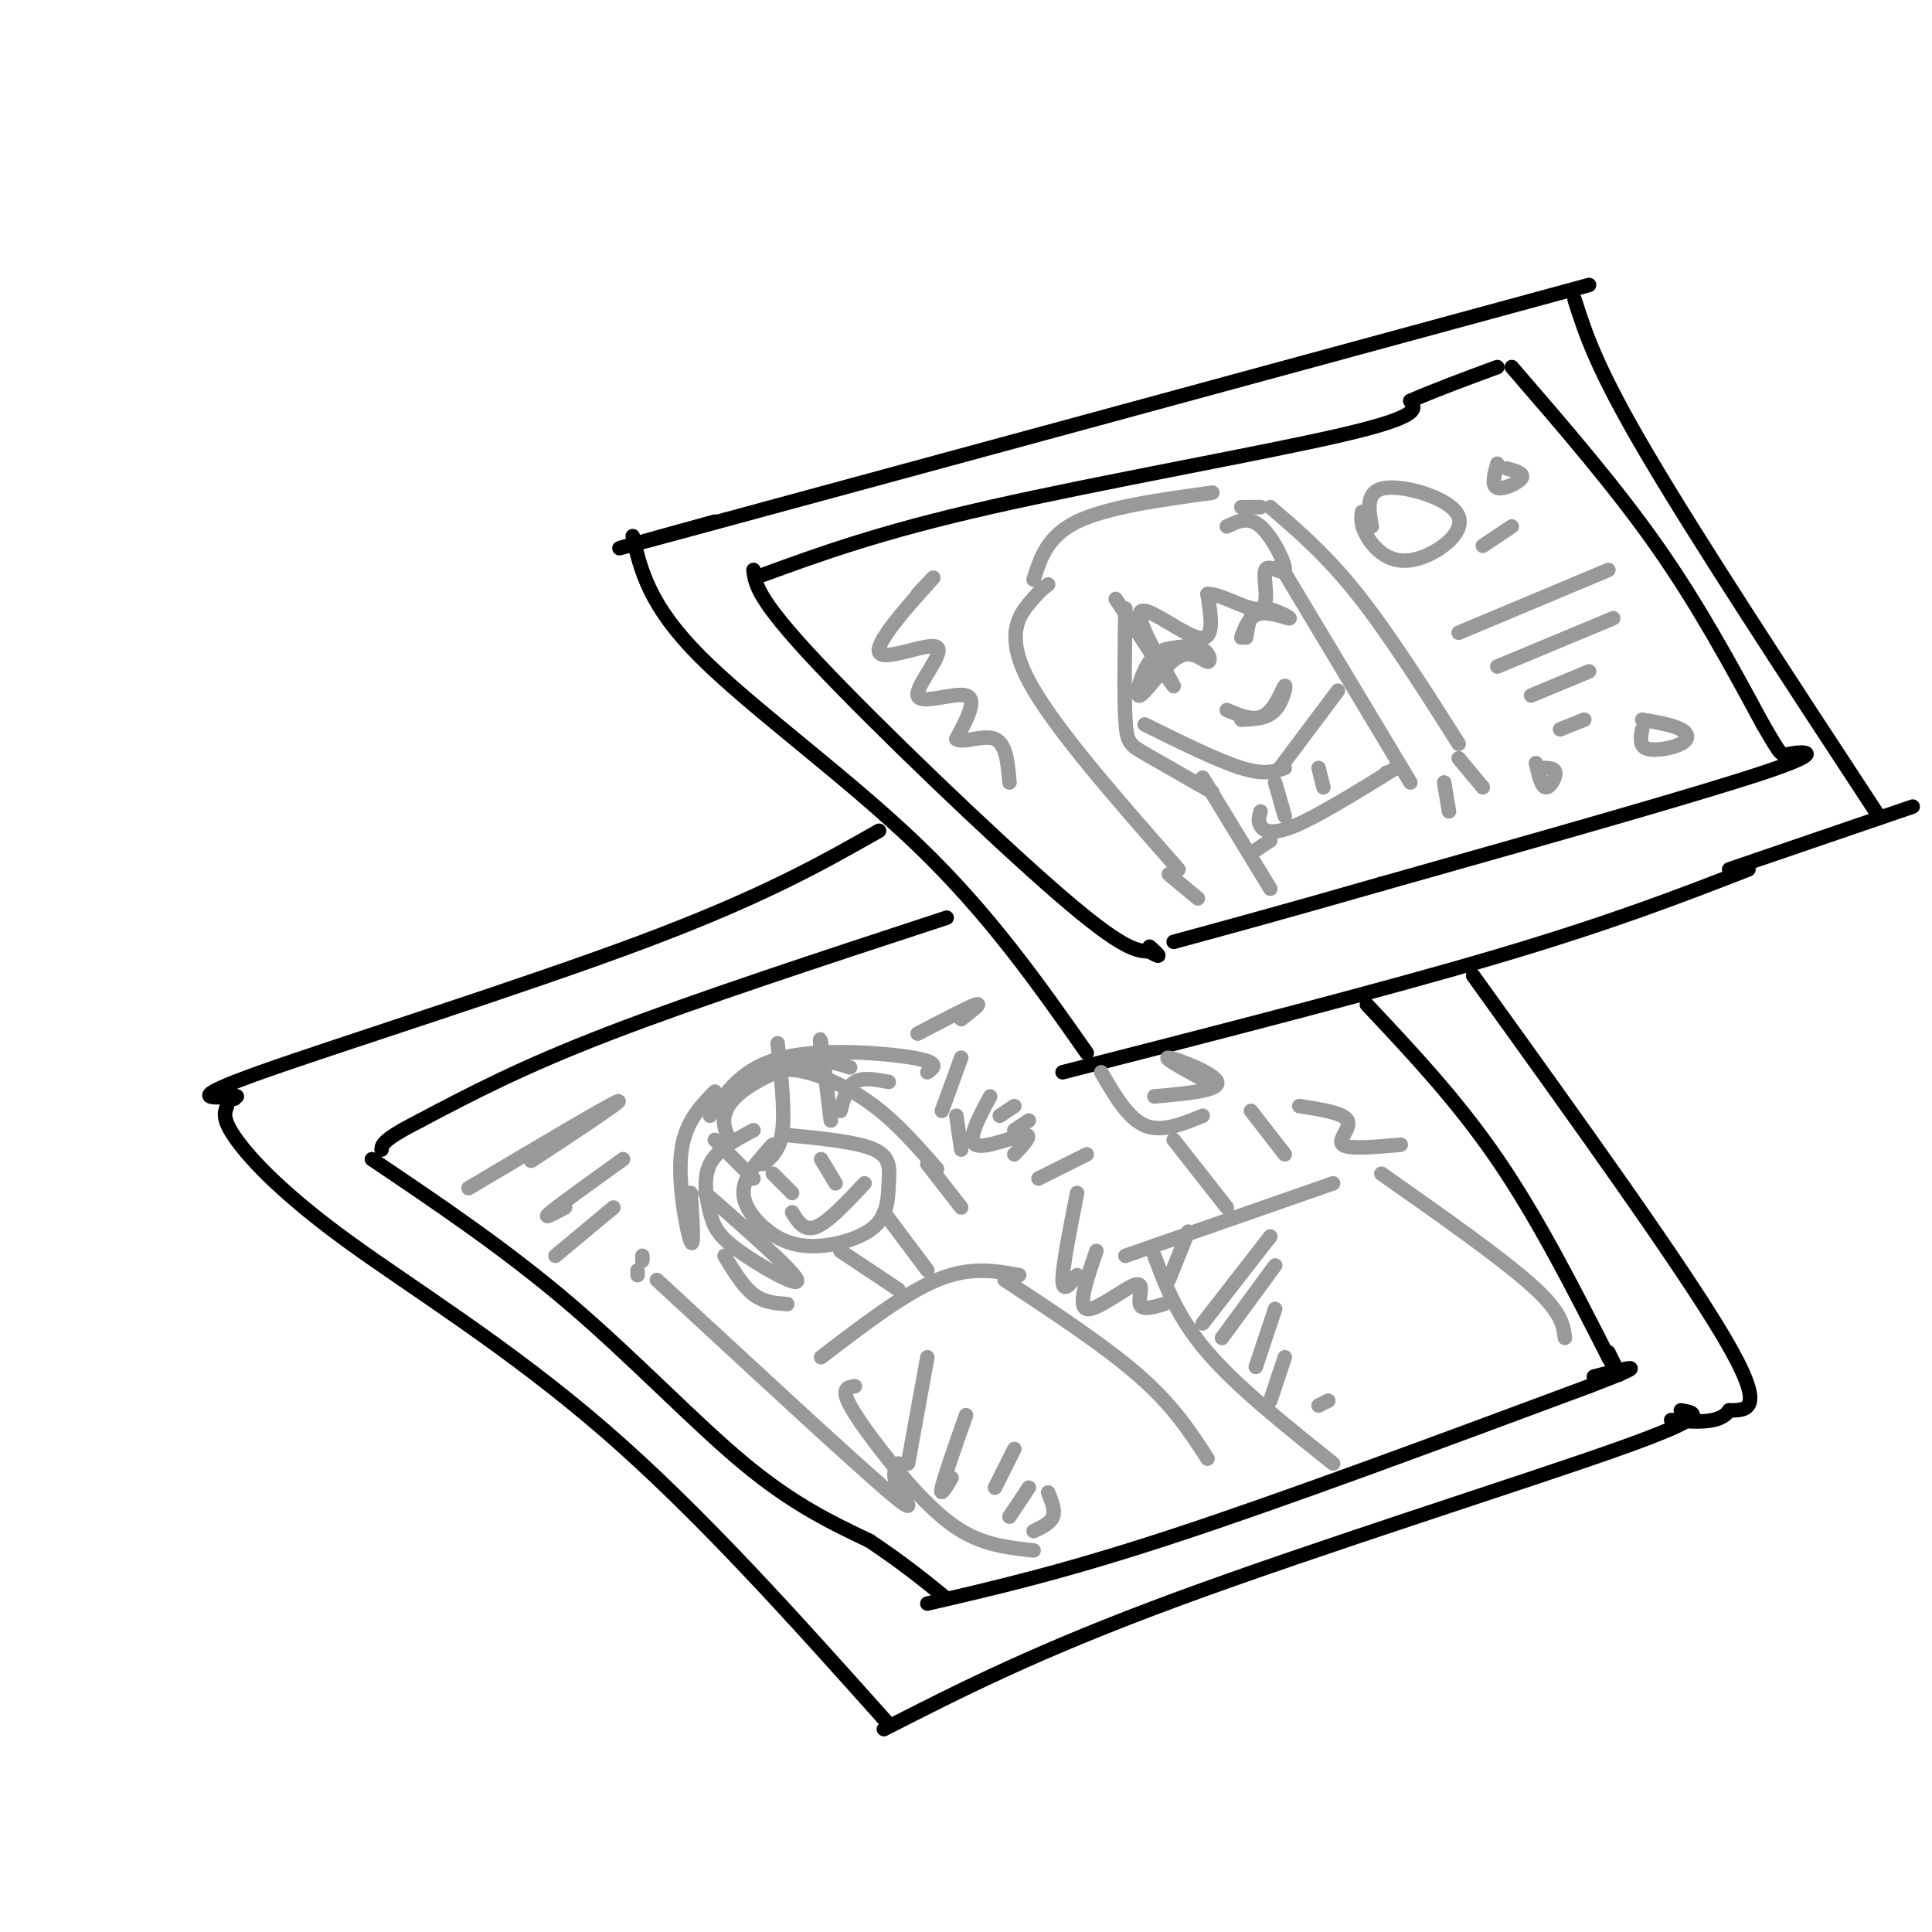 <svg viewBox='0 0 400 400' version='1.1' xmlns='http://www.w3.org/2000/svg' xmlns:xlink='http://www.w3.org/1999/xlink'><g fill='none' stroke='rgb(0,0,0)' stroke-width='3' stroke-linecap='round' stroke-linejoin='round'><path d='M148,108c-16.583,4.583 -33.167,9.167 -3,1c30.167,-8.167 107.083,-29.083 184,-50'/><path d='M131,111c1.689,7.178 3.378,14.356 14,25c10.622,10.644 30.178,24.756 45,39c14.822,14.244 24.911,28.622 35,43'/><path d='M220,222c33.167,-8.500 66.333,-17.000 90,-24c23.667,-7.000 37.833,-12.500 52,-18'/><path d='M326,62c2.250,7.083 4.500,14.167 15,32c10.500,17.833 29.250,46.417 48,75'/><path d='M358,180c0.000,0.000 38.000,-13.000 38,-13'/><path d='M182,172c-12.022,6.822 -24.044,13.644 -49,23c-24.956,9.356 -62.844,21.244 -79,27c-16.156,5.756 -10.578,5.378 -5,5'/><path d='M49,227c-0.833,0.833 -0.417,0.417 0,0'/><path d='M47,229c-0.530,1.381 -1.060,2.762 2,7c3.060,4.238 9.708,11.333 23,21c13.292,9.667 33.226,21.905 53,39c19.774,17.095 39.387,39.048 59,61'/><path d='M183,358c15.933,-8.133 31.867,-16.267 61,-27c29.133,-10.733 71.467,-24.067 91,-31c19.533,-6.933 16.267,-7.467 13,-8'/><path d='M305,202c21.583,30.000 43.167,60.000 52,75c8.833,15.000 4.917,15.000 1,15'/><path d='M358,292c-1.833,2.833 -6.917,2.417 -12,2'/><path d='M158,119c12.044,-4.400 24.089,-8.800 47,-14c22.911,-5.200 56.689,-11.200 73,-15c16.311,-3.800 15.156,-5.400 14,-7'/><path d='M292,83c5.333,-2.333 11.667,-4.667 18,-7'/><path d='M313,76c10.667,12.333 21.333,24.667 30,37c8.667,12.333 15.333,24.667 22,37'/><path d='M365,150c4.179,7.119 3.625,6.417 6,6c2.375,-0.417 7.679,-0.548 -6,4c-13.679,4.548 -46.339,13.774 -79,23'/><path d='M286,183c-20.333,5.833 -31.667,8.917 -43,12'/><path d='M156,118c0.356,2.956 0.711,5.911 13,19c12.289,13.089 36.511,36.311 50,48c13.489,11.689 16.244,11.844 19,12'/><path d='M238,197c3.167,1.833 1.583,0.417 0,-1'/><path d='M196,190c-25.917,8.500 -51.833,17.000 -70,24c-18.167,7.000 -28.583,12.500 -39,18'/><path d='M87,232c-7.833,4.000 -7.917,5.000 -8,6'/><path d='M77,240c13.889,9.356 27.778,18.711 41,30c13.222,11.289 25.778,24.511 36,33c10.222,8.489 18.111,12.244 26,16'/><path d='M180,319c7.000,4.667 11.500,8.333 16,12'/><path d='M192,332c14.083,-3.250 28.167,-6.500 51,-14c22.833,-7.500 54.417,-19.250 86,-31'/><path d='M329,287c14.500,-5.500 7.750,-3.750 1,-2'/><path d='M283,208c9.333,9.917 18.667,19.833 27,32c8.333,12.167 15.667,26.583 23,41'/><path d='M333,281c3.833,6.667 1.917,2.833 0,-1'/></g>
<g fill='none' stroke='rgb(153,153,153)' stroke-width='3' stroke-linecap='round' stroke-linejoin='round'><path d='M231,124c6.208,9.506 12.417,19.012 12,18c-0.417,-1.012 -7.458,-12.542 -7,-15c0.458,-2.458 8.417,4.155 12,5c3.583,0.845 2.792,-4.077 2,-9'/><path d='M250,123c2.821,-0.189 8.872,3.839 11,3c2.128,-0.839 0.333,-6.544 1,-8c0.667,-1.456 3.795,1.339 4,0c0.205,-1.339 -2.513,-6.811 -5,-9c-2.487,-2.189 -4.744,-1.094 -7,0'/><path d='M233,126c-0.133,9.111 -0.267,18.222 0,23c0.267,4.778 0.933,5.222 4,7c3.067,1.778 8.533,4.889 14,8'/><path d='M265,117c0.000,0.000 27.000,45.000 27,45'/><path d='M249,161c0.000,0.000 14.000,23.000 14,23'/><path d='M237,150c7.583,3.750 15.167,7.500 20,9c4.833,1.500 6.917,0.750 9,0'/><path d='M265,159c0.000,0.000 12.000,-16.000 12,-16'/><path d='M238,142c-0.505,-2.189 -1.010,-4.378 1,-6c2.010,-1.622 6.535,-2.676 9,-2c2.465,0.676 2.870,3.082 2,3c-0.870,-0.082 -3.017,-2.651 -6,-1c-2.983,1.651 -6.803,7.521 -8,8c-1.197,0.479 0.229,-4.435 2,-7c1.771,-2.565 3.885,-2.783 6,-3'/><path d='M244,134c1.833,-0.167 3.417,0.917 5,2'/><path d='M258,132c0.435,-2.821 0.869,-5.643 3,-6c2.131,-0.357 5.958,1.750 6,2c0.042,0.250 -3.702,-1.357 -6,-1c-2.298,0.357 -3.149,2.679 -4,5'/><path d='M254,147c2.911,1.238 5.821,2.476 8,1c2.179,-1.476 3.625,-5.667 4,-6c0.375,-0.333 -0.321,3.190 -2,5c-1.679,1.810 -4.339,1.905 -7,2'/><path d='M217,121c-1.000,0.778 -2.000,1.556 -4,4c-2.000,2.444 -5.000,6.556 0,16c5.000,9.444 18.000,24.222 31,39'/><path d='M214,120c1.417,-4.500 2.833,-9.000 9,-12c6.167,-3.000 17.083,-4.500 28,-6'/><path d='M257,105c0.000,0.000 4.000,0.000 4,0'/><path d='M263,105c5.750,4.917 11.500,9.833 18,18c6.500,8.167 13.750,19.583 21,31'/><path d='M302,157c0.000,0.000 5.000,6.000 5,6'/><path d='M299,162c0.000,0.000 1.000,6.000 1,6'/><path d='M242,181c0.000,0.000 6.000,5.000 6,5'/><path d='M302,131c0.000,0.000 31.000,-13.000 31,-13'/><path d='M310,138c0.000,0.000 24.000,-10.000 24,-10'/><path d='M317,144c0.000,0.000 12.000,-5.000 12,-5'/><path d='M323,151c0.000,0.000 5.000,-2.000 5,-2'/><path d='M307,113c0.000,0.000 6.000,-4.000 6,-4'/><path d='M160,237c-2.785,3.036 -5.570,6.072 -6,9c-0.430,2.928 1.495,5.749 4,8c2.505,2.251 5.591,3.932 10,4c4.409,0.068 10.141,-1.477 13,-4c2.859,-2.523 2.847,-6.026 3,-9c0.153,-2.974 0.472,-5.421 -3,-7c-3.472,-1.579 -10.736,-2.289 -18,-3'/><path d='M158,241c1.750,-1.417 3.500,-2.833 4,-7c0.500,-4.167 -0.250,-11.083 -1,-18'/><path d='M172,232c-0.833,-6.917 -1.667,-13.833 -2,-16c-0.333,-2.167 -0.167,0.417 0,3'/><path d='M174,230c0.667,-2.500 1.333,-5.000 3,-6c1.667,-1.000 4.333,-0.500 7,0'/><path d='M156,244c0.000,0.000 -8.000,-8.000 -8,-8'/><path d='M174,259c0.000,0.000 12.000,8.000 12,8'/><path d='M170,281c8.583,-6.583 17.167,-13.167 24,-16c6.833,-2.833 11.917,-1.917 17,-1'/><path d='M208,265c10.500,6.917 21.000,13.833 28,20c7.000,6.167 10.500,11.583 14,17'/><path d='M177,287c-1.470,0.190 -2.940,0.381 -1,4c1.940,3.619 7.292,10.667 12,16c4.708,5.333 8.774,8.952 13,11c4.226,2.048 8.613,2.524 13,3'/><path d='M239,260c2.417,6.417 4.833,12.833 11,20c6.167,7.167 16.083,15.083 26,23'/><path d='M233,260c0.000,0.000 43.000,-15.000 43,-15'/><path d='M286,243c12.333,8.667 24.667,17.333 31,23c6.333,5.667 6.667,8.333 7,11'/><path d='M183,251c0.000,0.000 9.000,12.000 9,12'/><path d='M146,247c9.222,8.113 18.443,16.226 19,18c0.557,1.774 -7.552,-2.793 -12,-6c-4.448,-3.207 -5.236,-5.056 -6,-8c-0.764,-2.944 -1.504,-6.984 0,-10c1.504,-3.016 5.252,-5.008 9,-7'/><path d='M151,236c-0.685,-1.589 -1.369,-3.179 -1,-5c0.369,-1.821 1.792,-3.875 5,-6c3.208,-2.125 8.202,-4.321 12,-5c3.798,-0.679 6.399,0.161 9,1'/><path d='M158,222c2.533,-0.489 5.067,-0.978 9,0c3.933,0.978 9.267,3.422 14,7c4.733,3.578 8.867,8.289 13,13'/><path d='M192,241c0.000,0.000 7.000,9.000 7,9'/><path d='M150,260c1.917,3.167 3.833,6.333 6,8c2.167,1.667 4.583,1.833 7,2'/><path d='M228,222c2.750,4.750 5.500,9.500 9,11c3.500,1.500 7.750,-0.250 12,-2'/><path d='M250,224c-4.778,-2.600 -9.556,-5.200 -8,-5c1.556,0.200 9.444,3.200 10,5c0.556,1.800 -6.222,2.400 -13,3'/><path d='M243,236c0.000,0.000 11.000,14.000 11,14'/><path d='M259,230c0.000,0.000 7.000,9.000 7,9'/><path d='M246,255c0.000,0.000 -4.000,10.000 -4,10'/><path d='M263,256c0.000,0.000 -14.000,18.000 -14,18'/><path d='M264,262c0.000,0.000 -11.000,15.000 -11,15'/><path d='M264,271c0.000,0.000 -4.000,12.000 -4,12'/><path d='M266,281c0.000,0.000 -3.000,9.000 -3,9'/><path d='M275,290c0.000,0.000 -2.000,1.000 -2,1'/><path d='M192,281c0.000,0.000 -4.000,22.000 -4,22'/><path d='M200,293c-2.250,6.417 -4.500,12.833 -5,15c-0.500,2.167 0.750,0.083 2,-2'/><path d='M210,300c0.000,0.000 -4.000,8.000 -4,8'/><path d='M213,308c0.000,0.000 -4.000,6.000 -4,6'/><path d='M217,309c0.750,1.833 1.500,3.667 1,5c-0.500,1.333 -2.250,2.167 -4,3'/><path d='M97,246c14.933,-8.867 29.867,-17.733 31,-18c1.133,-0.267 -11.533,8.067 -16,11c-4.467,2.933 -0.733,0.467 3,-2'/><path d='M129,240c-6.500,4.667 -13.000,9.333 -15,11c-2.000,1.667 0.500,0.333 3,-1'/><path d='M127,250c0.000,0.000 -12.000,10.000 -12,10'/><path d='M133,260c0.000,0.000 0.000,1.000 0,1'/><path d='M132,263c0.000,0.000 0.000,1.000 0,1'/><path d='M225,239c0.000,0.000 -10.000,5.000 -10,5'/><path d='M213,232c0.000,0.000 -3.000,2.000 -3,2'/><path d='M210,229c0.000,0.000 -3.000,2.000 -3,2'/><path d='M190,123c2.397,-2.546 4.793,-5.092 2,-2c-2.793,3.092 -10.776,11.823 -10,14c0.776,2.177 10.311,-2.200 12,-1c1.689,1.200 -4.468,7.977 -4,10c0.468,2.023 7.562,-0.708 10,0c2.438,0.708 0.219,4.854 -2,9'/><path d='M198,153c1.333,1.000 5.667,-1.000 8,0c2.333,1.000 2.667,5.000 3,9'/><path d='M282,106c-0.179,1.335 -0.357,2.670 1,5c1.357,2.330 4.250,5.656 9,5c4.750,-0.656 11.356,-5.292 10,-9c-1.356,-3.708 -10.673,-6.488 -15,-6c-4.327,0.488 -3.663,4.244 -3,8'/><path d='M310,96c-0.622,2.289 -1.244,4.578 0,5c1.244,0.422 4.356,-1.022 5,-2c0.644,-0.978 -1.178,-1.489 -3,-2'/><path d='M318,158c0.556,2.422 1.111,4.844 2,5c0.889,0.156 2.111,-1.956 2,-3c-0.111,-1.044 -1.556,-1.022 -3,-1'/><path d='M340,151c-0.321,1.726 -0.643,3.452 1,4c1.643,0.548 5.250,-0.083 7,-1c1.750,-0.917 1.643,-2.119 0,-3c-1.643,-0.881 -4.821,-1.440 -8,-2'/><path d='M264,162c0.000,0.000 2.000,7.000 2,7'/><path d='M273,159c0.000,0.000 1.000,4.000 1,4'/><path d='M261,168c-0.311,1.000 -0.622,2.000 0,3c0.622,1.000 2.178,2.000 7,0c4.822,-2.000 12.911,-7.000 21,-12'/><path d='M287,160c0.000,0.000 0.100,0.100 0.1,0.1'/><path d='M263,174c0.000,0.000 -3.000,2.000 -3,2'/><path d='M164,251c1.250,2.000 2.500,4.000 5,3c2.500,-1.000 6.250,-5.000 10,-9'/><path d='M160,243c0.000,0.000 4.000,4.000 4,4'/><path d='M170,240c0.000,0.000 3.000,5.000 3,5'/><path d='M148,226c-3.178,3.267 -6.356,6.533 -7,13c-0.644,6.467 1.244,16.133 2,18c0.756,1.867 0.378,-4.067 0,-10'/><path d='M147,231c3.400,-5.000 6.800,-10.000 15,-12c8.200,-2.000 21.200,-1.000 27,0c5.800,1.000 4.400,2.000 3,3'/><path d='M198,231c0.000,0.000 1.000,7.000 1,7'/><path d='M190,214c5.250,-2.750 10.500,-5.500 12,-6c1.500,-0.500 -0.750,1.250 -3,3'/><path d='M199,219c0.000,0.000 -4.000,11.000 -4,11'/><path d='M205,227c-2.422,4.533 -4.844,9.067 -3,10c1.844,0.933 7.956,-1.733 10,-2c2.044,-0.267 0.022,1.867 -2,4'/><path d='M223,247c-1.500,7.583 -3.000,15.167 -3,18c0.000,2.833 1.500,0.917 3,-1'/><path d='M227,259c-1.976,5.756 -3.952,11.512 -2,12c1.952,0.488 7.833,-4.292 10,-5c2.167,-0.708 0.619,2.655 1,4c0.381,1.345 2.690,0.673 5,0'/><path d='M136,265c19.511,18.044 39.022,36.089 47,43c7.978,6.911 4.422,2.689 3,0c-1.422,-2.689 -0.711,-3.844 0,-5'/><path d='M290,237c-5.400,0.489 -10.800,0.978 -12,0c-1.200,-0.978 1.800,-3.422 1,-5c-0.800,-1.578 -5.400,-2.289 -10,-3'/></g>
</svg>